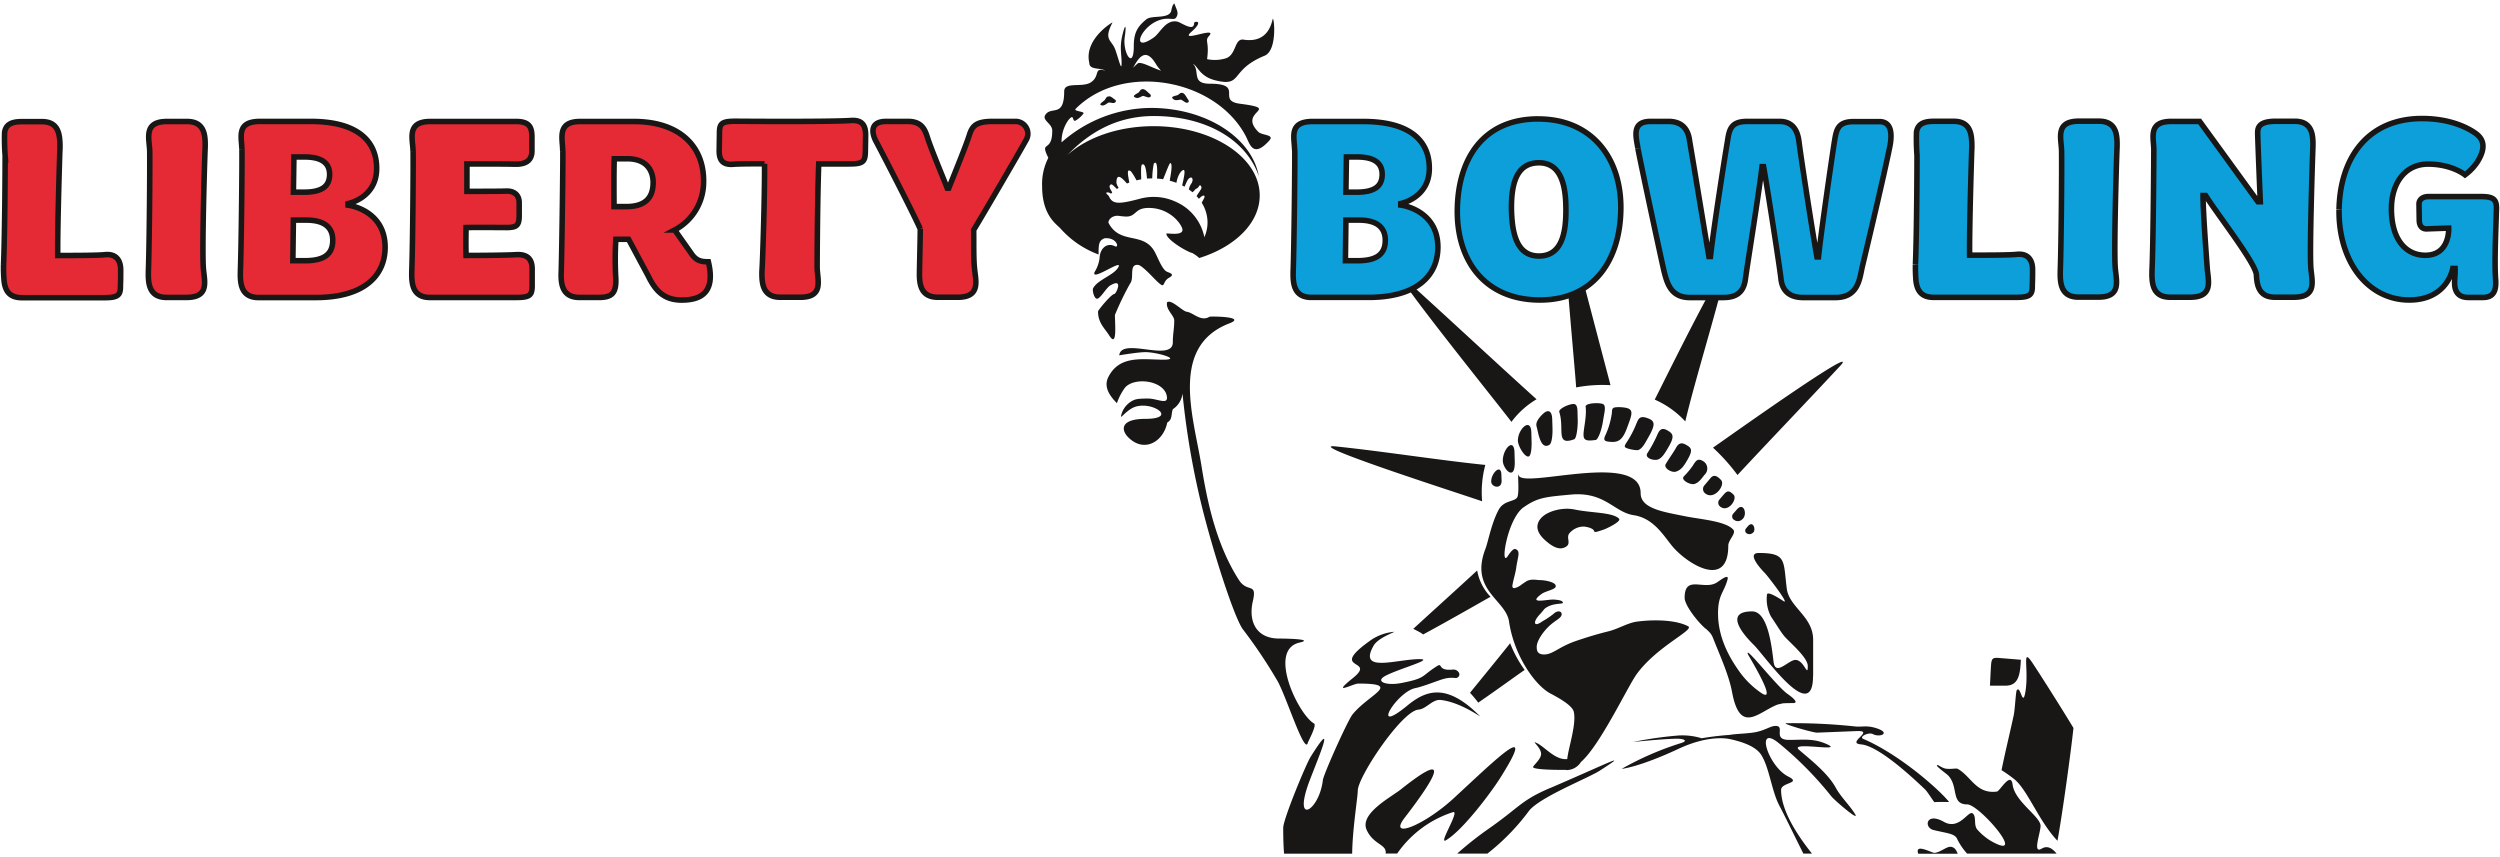 <svg xmlns="http://www.w3.org/2000/svg" width="700" height="240"><path d="M467.13 125.26c-1.12 1.93-1.88 3.09-3 3.43s-3.77-.43-2.84-1.84a35.43 35.43 0 0 0 2.71-5c.51-1.17 1.1-2.34 2.78-1.39s2.22 1.62.35 4.8zm15.43 13.3-1.12 1.32a1.36 1.36 0 0 0 .12 1.89c2.26 2 5.06-2.06 3.82-3.28s-1.77-1.17-2.82.07zm-5 37.42c1.94 1.72 1.75 1.89 2.79 4.43 1.69 4.13 3.84 9.14 4.62 13.33 2.24 12.14 7.48 5.57 12.68 3.57a.33.33 0 0 0 .12-.05c.41-.08.83-.18 1.27-.29s3.08-.1 3.23-.12c1.67-.17-1.38-2.29-1.73-2.53-3.11-2.16-12.13-13.91-11.13-11.16.19.51 8.7 14.24 3.7 10.84a24.39 24.39 0 0 1-5.95-5.78c-3.15-4.36-6.11-9.91-6.11-16.47 0-5.19 1.62-5.75 2.65-9.44.52-1.88-2 .16-3 .8-3.62 2.26-9-2.28-9 4.26-.04 1.91 3.3 6.41 5.82 8.63zm7.87-30.52a1.72 1.72 0 0 0 2.4-.06c1.58-1.22.45-5.06-1.54-2.7l-1 1.14a1.15 1.15 0 0 0 .1 1.62zM479 133.8l-1.78 2.12a1.54 1.54 0 0 0 .13 2.14c2.57 2.25 5.93-2.31 4.51-3.69-.73-.76-1.81-1.76-2.86-.57zm-35.7 13.64c.75 0 2.64.39 3 1.13.22.44-.07.7 2.91-.35.5-.17 4.91-2.21 4.11-3-1.8-1.8-7.68-1.56-12.38-2.55-3.5-.74-8 .49-9.65 2.65-1.14 1.47-1.33 3.42 1.08 5.7 1.84 1.74 3.86 3 5.54 2.34 2.63-1 .13-2.87 1.78-4.32a5.24 5.24 0 0 1 3.65-1.6zm28.57-23c-1.68-.94-2.39.59-2.76 1.26-.57 1-1.58 2.37-2.7 4.23-.68 1.13 1.65 2.48 2.79 2.14s1.95-1 3.07-2.95c1.89-3.19 1.43-3.68-.36-4.68zm-37.86 96.21c-8.3 3.56-8.32 5.23-17.48 11.6a95.79 95.79 0 0 0-8.51 6.75h8.46A61.91 61.91 0 0 0 428 227.2c2.81-3.88 16.54-9.24 19.92-11.41 8.28-5.34 4.08-2.85-13.87 4.86zM476.66 129c-1.26-.68-1.79-.07-2.61 1.3a23.51 23.51 0 0 1-2.6 3.12c-.88 1 1.84 2.43 3 2.09 1.37-.42 2.17-1.81 2.9-2.65a2.4 2.4 0 0 0-.69-3.86zm-56.21 5.57-.07-1.79c-.13-3-2.9-.25-2.84 2.07.04 1.61 3.02 2.29 2.91-.33zm3.68-5.37-.07-2.54c-.12-4.3-3.32-.93-3.27 2.37.04 2.31 3.51 6.04 3.34.12zm14.38 86.42a4.77 4.77 0 0 0 4.16-2.27c5.35-4.63 13.12-21.2 15.62-24.62 5.73-7.85 16.28-12.36 14.39-13.37-3.2-1.7-9-2-14.31-1.31-2.58.34-5.33 2.06-7.92 2.7-3.34.82-6.55 1.81-9.32 2.77-4.79 1.68-6.33 3.73-8.76 3.73-1.95 0-2.08-1.13-2.09-2.09 0-1.82 1.88-4.21 2.9-5.28 2-2.12 3.78-2.61 4.05-3.65s-1-1.57-2.32-.28a24.17 24.17 0 0 1-3 2c-2.62 1.9-2.77.11-.61-2.08.37-.38 1-1.24 1.32-1.52 2.23-1.68 5.11-1.06 5-1.63s-1.19-.75-2.54-.84c-1.74-.12-7.57 1.45-3.46-1.56 1.37-1 4.59-1.27 3.9-2.54-.5-.93-3.21-1.34-4.13-1.34-1.18 0-2.41-.43-3.84.23a22.1 22.1 0 0 0-1.95 1.34c-.78.45-2.4 1.36-2.1-.27s.77-3.06 1-4.47c.44-3.39 1.37-4.92-.15-5.53-.46-.18-1.16.42-2.2 2-2.16 3.22-.21-9.93 4.2-13.51-.43.3.45-.37 0 0 4.09-2.92 6.11-3.07 13.53-3.75 9.52-.86 12.05 4.94 17.54 5.77s8.23 5.5 10.74 8.59c4 4.89 15.76 12.42 15.76-.06 0-1.61 2.29-3.45 1.4-4.47-2.12-2.42-9.14-2.88-13.39-3.74-6.22-1.26-12.55-2.14-12.55-6.49 0-11.94-33.09-1.09-34.16-5-.39-1.42.24 4.51-.32 6s-3.74.86-5.25 3.62c-2.07 3.79-3 9.16-3.74 11-4.46 11.62 5.71 14.16 6.62 20.34 1.39 9.4 7.18 17.85 11.7 20.2 3.47 1.82 6.09 3.58 6.43 5.07.8 3.46-1.54 10.14-1.83 13.23-3.31.38-6.2-3.34-8.43-4.44-1.95-.95.79.83 1.09 2.73.22 1.4-1.53 2.85-2.2 3.82s7.87.92 9.22.92zm107.82 21.52c-1.06-.31-3 1.52-4.66 1.67-.7.07-5.64-2.84-4.56.24h11.07c-.51-1.05-.66-1.62-1.85-1.96zM428 127.82c.65-.13.9-2.1.84-4.25l-.07-2.54c-.13-4.3-3.81-.9-3.76 2.4.05 1.5 1.89 4.62 2.99 4.39zm86 92.71c-2.26-4.1-7.07-7.81-10.28-10.59-2.89-2.5 13.26.85 7.67-1.63-3.66-1.62-6.58-1.14-10.44-1.14-4.8 0-.94-3.91-3.76-3.91-1.55 0-2.95 1.3-6 1.81-2.21.37-5.18.38-7 .72-.23 0-3.69.23-7.73.92a18.44 18.44 0 0 0-6.39-.78 107 107 0 0 0-12.75 1.81c-.35.07 7.21-.78 12-.9 2-.05 3.57.54 1.37 1.22a85.37 85.37 0 0 0-16.59 7.2c0 .05 4.89-.46 15.92-5.6 8.53-4 13.89-2.81 14.31-2.72 2.54.55 7.13 1.74 8.84 4.46 2.27 3.63 2.88 10.06 5.05 14.17 1.66 3.14 4 8 6.72 13.43h2.41c-4.54-5.69-8.64-12.34-8.64-17.82 0-2.17 5.87-1.8 2-3.75-5.6-2.79-9.36-14.71-2.77-9.45a98 98 0 0 1 14.84 15c.78 1 7.87 7.14 6.69 5.05-1.47-2.46-4.1-4.93-5.47-7.5zm-67.2-97.34c.69-.1 1.66-2.87 2-5.08l.45-2.61c.26-1.51.06-2.18-.46-2.38-1.15-.45-4.93-.26-4.81.74.31 2.58-.47 5.65-.58 7.45s.44 2.33 3.35 1.88zm44 26c1-.66.14-3.65-1.4-1.83l-.53.62a.92.92 0 0 0 .08 1.26 1.37 1.37 0 0 0 1.82-.04zm16.88 40.05v-10.12c0-6.51-6.7-9.08-7.38-14.28-1-7.88 0-10-7.85-10-3.77 0 1.22 5.13 1.73 5.64.69.69 7.17 9.07 5.19 7.83-.51-.32-4.46-3-4.61-1.84a10.4 10.4 0 0 0 1.15 6.22c1.31 1.89 2.49 3.94 3.58 5.3 1.42 1.76 6.69 6 6.69 8.52 0 3.36-1-1.73-3.46-1.73-1.95 0-5.58 4.68-6.11.58-.46-3.53-1.43-14.17-6-14.17-7.44 0-3.39 5.62.46 9.39 3.01 2.95 16.58 22.67 16.58 8.67zM420 217.92c10.95-17.32-1.24-5.21-13 5.63-8.33 7.65-18.44 11.59-13.71 5.44 10.67-13.84 11.66-18.07-1-8-2.77 2.21-11.71 6.82-9.62 11.4 1.9 4.18 5.72 4 5.3 6.59h3.25a30.27 30.27 0 0 1 15.55-11.56c2.28-.76-4.26 9.25-1.88 7.84 4.77-2.85 12.62-13.41 15.11-17.34zm-22.84-19.22c2.22-.17 3.93-3 6.3-2.7 5.61.66 11.38 5 10.89 4.5-9.23-9.3-15-7.32-20.29-2.94-10.64 8.72-2.94-3.86 2.2-4.88 2.24-.45 6.29-2.11 7.81-2.54 2.67-.76 3.49 0 4.09-.46 1.15-.8 0-2.34-1.36-2.2-4.4.46-2.78-2-4.38-1-4.65 2.9-3 3.39-10 4.76-4.18.82-7.46-.36-4.62-1.94 3.65-2 14-4.74 9.67-4.74-6.44 0-17.27 4-12.88-3.74 1.2-2.14 5.43-3.61 5.85-3.92a13.57 13.57 0 0 0-7 2.62c-11.78 8.5 2.39 4.74-4.73 10.42-6.2 5 .13 1.46 1.64 1.46 12.38 0 3 2.91-1.64 8.64-1.35 1.66-8.13 16.77-8.31 18.4-1 8.71-8.74 13.18-3.59-.17 2.86-7.44 7.23-17.64.16-6.35-1.3 2.08-7.67 17.45-7.67 19.87 0 2.91.08 5.25.24 7.24h19.07c.07-6.8 1.57-15.88 1.57-17.66.01-3.86 12.34-22.31 16.98-22.67zM415 140.37a29.27 29.27 0 0 1 .89-10.19c-12.53-1.27-29.25-3.89-41.77-5.17-10.38-1.16 36.7 13.84 40.88 15.36zM310.76 80c-1 .65-2.64 3.54-3.53 3.64s-1.43-2.37-1.17-2.89c1.18-2.35 5.51-3.56 6.93-5.7 2.14-3.2-7.59 4-6.52 1.14a9.74 9.74 0 0 0 1.41-3.87c.08-2.7 2-4.53 4.29-3.37 1.31.64.63-2.52-2.86-2.24-1.52.59-1.75 1.45-1.7 4.55a26.6 26.6 0 0 1-10.82-7.44c-1.45-1.39-5-3.94-5-11.71a16.19 16.19 0 0 1 1.74-7.92c-2.55-5.12 1.1-1.19 1.1-7.61 0-2-2.91-2.86-1.95-4.39 1.64-2.62 5.29.91 5.29-6.58 0-2.86 5-1 7.41-2.52 2.82-1.8.66-4.3 4.1-3.31-1.45-.9-4.48-.1-4.48-2.19-1.54-6.66 6.62-11.5 6.51-11.3-2.63 5-.23 4.8.76 7.59s1.71 6 1.77 4.12c.08-2.74-.65-4.5.24-8.21.77-3.2 1.17-3 .65.57-.65 4.44 2.53 9.4 2.53 2.6 0-3.76 1-5.5 3.54-7.56 1.57-1.27 6.6.1 7-2.6.21-1.29.77-2 .87-1.73.51 1.6 1.35 2.53.43 3.87-.41.59-1.14.3-2.36.3-6.82 0-11.3 10.41-3.91 5.28 1.83-1.27 3.32-5.11 6.6-4.47 1.07.21 4.72 3 4.72.41 0-.56 3-.88-.73 2.43s7.57-1.73 4.88 1.22c-1.25 1.37.18 1.55-.52 6.45a10.43 10.43 0 0 0 4.82-.11c3.54-.72 2.64-5.79 5.42-5.35s6.84.06 8.11-5.68c.33-1.49 1.55 8.62-2.24 10.18-10 4.1-5.93 8.88-13.88 6.87-4.34-1.1-4.88-4.07-6.18-4.57 2.09 1.9-.6 5.54 4.71 5.54 9.85 0 1.75 4.74 8.47 5.61 11.92 1.54-.84 1.93 5.13 7.88 1 1 4.58.72 3.1 2.38-4.61 5.16-5.51.94-6.6-1.16-8.42-16.1-34.46-20.86-47.62-7.72-.81.81 2.63.71 2.13 1.39a7.34 7.34 0 0 1-2.3 2c-.9.19-.19-2.24-1.91-.19a10.44 10.44 0 0 0-1.9 6.23 38.06 38.06 0 0 1 25-9.64c15.49 0 28.29 8.33 30.23 19.11-3.29-9.68-14-16.73-29.14-16.84-10.75-.07-18.5 4.75-24.47 10.94 5.39-4.9 14.2-8.1 24.15-8.1 16.4 0 29.71 8.69 29.71 19.4 0 7.73-6.92 14.4-16.93 17.52a9.65 9.65 0 0 0-1.92-1.39c-1.7-.41-7.34-3.84-7.29-5.44 0-.27 4.77.79 4.5-1.2-.19-1.36-3.4-6-9.45-6-4 0-3.39 2.42-6.28 2.42a19 19 0 0 1-2.14-.21c-1.93-.16-3 1.24-2.82 2 3.31 6.21 9.64 2.31 12.89 8 .79 1.41 2 4.74 3.26 5.54.68.42 2.73.71.81 1.79-2.32 1.31-.58 3.82-4.07.33-.6-.6-3.56-3.8-4.57-3.91-2.74-.32-1 3.63-2.28 5.21a81.47 81.47 0 0 0-4.25 8.79c0 2.75.69 9.41-1.63 5.7-1.27-2-3.1-3.48-3.1-6.67 0-.36 3.73-4.89 4.57-4.89.51-.06 2.72-4.76-1.26-2.32zm6.5-61a14.94 14.94 0 0 1 1.27-1.21c.88-.72 3.94 1.16 6.57 2a11 11 0 0 1-1.53-2c-2.83-4.63-4.78-1.63-6.31 1.21zm-6.79 35.88c1 2.4 2.79 2.33 8.73.76a14.7 14.7 0 0 1 10.15.92 13.76 13.76 0 0 1 7.87 9.86 10.18 10.18 0 0 0 .89-4.13 10.33 10.33 0 0 0-1.63-5.52c.41-.87 1.28-2 .46-2-.32 0-.81.46-1.25.9-.2-.26-.42-.51-.64-.75.39-.77 1-1.44 1.32-2.14.16-.39-.23-1.2-.57-.77-.12.15-.31.62-.78.8a1.43 1.43 0 0 0-.6.55s1.05-.9-.53.47a10.79 10.79 0 0 0-1-.76 3.67 3.67 0 0 1 .51-1.42c1.19-1.58.12-2.79-.89-1.18-.13.21-.48 1-.85 1.81q-.33-.2-.66-.36c.45-1.94 1.12-4.79.21-4.28s-1.53 2-1.82 3.56a15.21 15.21 0 0 0-1.84-.59c0-.32.09-.63.13-.94.07-.47.76-4 0-4-.26 0-1.14 2.45-2 4.51-.56-.08-1.14-.15-1.72-.18.12-2.22.16-5.37-.9-4.17a22.72 22.72 0 0 0-.43 4.13c-.49 0-1 0-1.46.06-.21-2.06-.43-4.42-1.39-3.95-.44.22-.23 3.23-.24 4.15-.45.08-.89.17-1.32.28a18.61 18.61 0 0 0-1.48-2.44c-1.53-1.31-.75 1.59-.54 3.06l-.65.26c-1.09-1.21-2.95-3.41-2.95-.17a4.35 4.35 0 0 0 .62 1.39l-.48.31c-.61-.53-1.36-1.48-1.72-1.25-.81.5.06 1.52.28 2l.12.26-.34.31a1.62 1.62 0 0 0-1.16-.36c-.24.06-.16.25 0 .49a2.28 2.28 0 0 1 .55.56zm119.74 56.89c-10.59-9.54-26.1-24-36.69-33.54-8.7-8 26.7 35.84 29.68 39.9a23.9 23.9 0 0 1 7.01-6.32zm0 7.57c.49 1.38 1 6.85 3.65 5.19.59-.38.9-2.44.84-4.59l-.08-2.54c-.06-2.35-1.06-2.7-2.21-1.84-.92.75-2.62 2.5-2.16 3.82zm-64.09 88.77c.33-.85 2.64-5.06 1.8-5.54-4.34-2.45-13.12-20.56-4.08-22.64 4.6-1.05-4.7-1.14-5.71-1.14-6.49 0-8.61-4.93-7.34-10.42s-1.47-2.2-3.91-6c-6.25-9.78-8.8-21.49-10.5-32.12-2.14-13.33-9-33.23 7.83-39.7 5.08-1.95-5.24-2-5.54-1.87-2.41 1.51-4.56-1.15-6.35-1.38-1.26-.16-4.28-3.55-5.53-2.68-.49 2 2 3.69 2 5.12 0 2.32-.4 3.76-.4 6.09 0 5.78-14.44-1.6-15 3.66 0 0 5.22-.89 7.32-.89 3.34 0 10.28 2.11 5.05 2.11-5.71 0-12.38-1.42-15.49 5-1 2.16-.29 4.43 2.47 7.18a16 16 0 0 1 2.26-4.35c2.7-3.12 11.16-2 11.74 2.56.3 2.34-2.7.49-5.29.49-2.33 0-3.37.13-4.06.47a6.22 6.22 0 0 0-3.51 4.48c-.09.66 1-1 3-2.19 4.8-2.8 13.7 2.93 3.82 2.93-7 0-6.94 3.1-4.68 5.28 4.5 4.34 9.78 1 10.81-4.25 1.58-.9 1-2.45 1.59-3.76a6 6 0 0 0 2.68-4.38 224.91 224.91 0 0 0 4.47 27.59c3 13.47 10 35.51 12.55 38.6a138.59 138.59 0 0 1 9.3 13.84c2.39 3.68 7.66 20.8 8.74 17.95zm-56-181.08c-.41.2-.52.64-.82 1s-2.14 1.36-.6 1.5c.53.05 1.16-.49 1.62-.78.22-.14 1 .1 1.37.1.68 0 1.06-.62.45-1s-1.2-1.14-1.93-.78zM330.86 26c-.46 0-.7.41-1.11.62s-2.52.39-1 1.28c.52.31 1.3.05 1.84 0 .26 0 1 .59 1.33.76.68.33 1.25-.14.74-.8s-.97-1.93-1.8-1.86zm109.91 97c.63-.23 1-3 1-5.16l-.07-2.55c0-1.47-.37-2.06-.89-2.15-1.17-.2-4.51 1.3-4.21 2.22 1.51 4.72-1.15 9.58 4.17 7.64zM319.7 25c-.44.14-.56.59-.89.89s-2.33 1.06-.65 1.51c.58.16 1.26-.3 1.76-.52.24-.11 1.11.3 1.49.37.74.14 1.16-.47.49-1s-1.4-1.52-2.2-1.25zm107.21 162.6a33.41 33.41 0 0 1-4.07-7.49c-3.31 4.15-7.41 9.16-11.24 13.87a34.62 34.62 0 0 1 2.31 2.76c5.44-3.74 11.78-8.37 13-9.15zm114.69 37c2.25-.13 4.23 0 4.13-.05-2.4-3.13-13.68-13.24-24-17.65-1.36-.59 1.52-2 2.71-1.34 1.85 1 5.08-.25 1.14-1.6-3-1-4.16-.31-6.27-.57a162.69 162.69 0 0 0-19.13-.89c-1.72 0 7.52 2.69 8.62 2.64l11.08-.44c5.34-.22-3.15 3.37 1.22 3.73 4.82.4 14 8.86 17.83 12.52.68.6 2.07 2.89 2.67 3.63zm30.09 13c-2.7 1.69-.33-4.42-.33-6.35 0-2.62-7.21-6.77-7.83-11.56-.5-3.83-3.57 1.85-4.4 1.95-5.77.75-7.17-4.22-10.93-6.35-.5-.28-2.07.19-3.47-.09-1.15-.22-2.18-1.26-2.38-.91s2.53 2.25 3.08 2.79c3.06 3.07.71 8.15 5.38 8.15 3.45 0 17.28 16.23 6.69 10.26a16.18 16.18 0 0 1-3.75-3.1c-1.24-1.23-.27-3.52-1.31-4.56-1.25-1.25-3.69 4.8-8.16 2.28-5-2.82-5.66 1.58-2.93 2.28 3.63.93 6.06.93 6.7 2.61a17.71 17.71 0 0 0 2.73 4h25.06c-1.23-1.54-2.63-2.32-4.15-1.38zm-5.85-52.87-6.09-.5c-2.35-.19-2.14.4-2.37 3.84l-.19 3.91h4.39c3.54.02 4.08-2.98 4.26-7.23zm-152.23-25c-5.16 4.78-12 10.94-17.9 16.35.63.29 1.26.64 1.94 1a5.49 5.49 0 0 1 .82.57c7.45-4 17.3-9.69 18.88-10.55a14.18 14.18 0 0 1-3.74-7.36zm37.33-51.89c-3.56-13.54-8.7-33.15-12.26-46.69-2.86-11.25 2.39 42.39 2.64 47.33a39.4 39.4 0 0 1 9.62-.63zm118.3 78c-3.35-5.09-1.06 1.36-2.12 7.81-.78 4.76-1.39-2.11-2.45-.32-.25.43-.48 5.26-.81 6.84-1.07 5-2.37 10.24-3.43 15.47a41.57 41.57 0 0 1 3.72 2.65c3.68 3.15 6.76 11.68 11.94 17.13 1.24-6.63 3.67-24 4.48-31.59-3.85-6.37-9.04-14.51-11.33-17.99zM486.5 133c8.45-9.1 20.19-21.33 28.64-30.43 7.07-7.49-31.81 20.22-35.5 22.78a54.46 54.46 0 0 1 6.86 7.65zm-31.5-7.83c.3.49 3.1 1 3.67.85 1.19-.37 1.94-1.92 3.11-4 1.91-3.43 1.49-4.28-.66-5-2-.67-2.35.25-2.89 1.5a28.51 28.51 0 0 1-2.79 5.37c-.44.65-.6 1.04-.44 1.28zm-4.46-1.49c2.53.3 3.75-.34 5.08-4s2.09-5.19-.82-5.57a10.77 10.77 0 0 0-2.32-.08c-1.34.14-1 .76-1.23 2.12a22 22 0 0 1-1.69 5.62c-.74 1.49-.26 1.77.97 1.91zm21.34-5.68c2.7-11.45 8.53-30.15 11.23-41.6 2.33-9.45-17.87 31.82-19.79 35.49a25.44 25.44 0 0 1 8.56 6.11z" style="fill:#181716"/><path d="M362.49 41.92c-.07-3.55-1.67-7.9 5.08-7.9h14.14c13.21 0 18.58 5.51 18.5 13.26-.07 8.18-8 9.7-8 9.7v.44s10.25 1.23 10.4 11.58c.07 8.25-6 14.27-19.44 14.27h-16c-5.08 0-5.15-4.21-5.08-7.39.29-8.19.51-31.58.44-34M380.12 73c5.22 0 7.76-1.74 7.76-5.72 0-3.48-2.18-5.65-7.4-5.65h-3.63L376.71 73zm-.29-19.19c5.08 0 7.18-1.67 7.18-5 0-3-2-4.86-7-4.86H377l-.15 9.86zm50.86-20.5c15.08 0 23.35 11 23.14 25.35S446.14 84 431.19 84c-15.38 0-23.36-10.94-23.14-25.35s7.4-25.35 22.64-25.35m7.76 25.28c0-6.89-1.45-13-7.55-13-6.38 0-7.76 6.08-7.69 13 .15 6.73 1.45 13.11 7.69 13.11 6.39 0 7.62-6.45 7.55-13.11m20.17-17c1 5.29 6.45 30.64 7.32 34.41.8 3 1.74 7.32 7.19 7.32h9.35c3.34 0 5.74-1.16 6.24-5.22.66-4.78 3.7-23.47 4.65-31.44h.43c1 5.58 4.43 27.53 4.86 31.3.36 4 3 5.36 6.24 5.36h9c6.16 0 6.74-4.78 7.47-8.33.72-3 6-25.14 7.76-33.83.65-3.19.73-7.1-2.9-7.1h-7.11c-4.64 0-4.93 2.25-5.51 5.8-.37 2.24-3.63 24.41-4.43 32.08h-.43c-1-5.36-4.28-26.36-5-32-.23-1.93-.88-5.93-5.45-5.93h-9.14c-4.64 0-5 2.39-5.51 5.87-.44 2.32-3.85 24.12-4.72 31.94h-.44c-.94-5.43-4.35-26.29-5.36-32.09-.22-1.81-.87-5.72-5.95-5.72h-5c-5.22 0-4.21 3.91-3.55 7.53m77.7 32.6a43.58 43.58 0 0 0 .14 4.49c.29 2.39 1.23 4.64 4.93 4.64h23.15c3.91 0 4.57-.73 4.49-3.41.08-1.45.08-2.9.08-4.34 0-2.83-1.38-4.64-4.5-4.28-2.25.22-8.71.22-13.13.22-.07-7.9.43-24 .58-29a23.43 23.43 0 0 0-.07-3.92c-.29-2.31-1.24-4.56-4.94-4.56h-5.66c-3.41 0-4.49 1.23-4.78 3a63.1 63.1 0 0 0 .14 6.52c0 4.13-.07 21.3-.43 30.57m40.91-31.8c.08 4.13-.07 25.35-.36 33.54-.07 3.18 0 7.39 5.08 7.39h5.58c6.68 0 4.94-4.78 4.72-8.33-.36-5.15.29-28.47.51-33.61.07-3.19 0-7.32-5.08-7.32h-5.59c-6.74 0-4.93 4.78-4.86 8.33m25.83-.43c0 2.39-.15 25.78-.51 34-.07 3.18 0 7.39 5.08 7.39h5.59c6.74 0 5-4.79 4.78-8.33-.14-2-1.16-15.29-1.16-20.14h.73c3.55 5.65 14.22 19.19 14.22 22.31.14 2.82.72 6.16 5.15 6.16h5.37c6.67 0 4.93-4.79 4.71-8.33-.36-5.15.44-30.06.58-33.61.08-3.19 0-7.32-5.08-7.32h-5.29c-4.93 0-5.15 1.88-5.08 3.62 0 1.09.58 15.65.73 18.91h-.66L615.9 34H608c-6.53 0-5 4.35-4.93 7.9m51.87 16.73C654.71 73 662.84 84 674.59 84c10.74 0 12.19-8.84 12.19-8.84h.65c.07 1-.14 3-.14 4 0 2.75 1.23 4.13 3.91 4.13h4c2.91 0 3.85-1.74 3.56-5.22-.36-5.22.15-15.43.22-18.9.22-3.26-.58-4.13-4.36-4.13H680c-1.67 0-2.68.87-2.68 2.1l.07 4.49c0 1.37.58 2.46 2 2.46l6.24-.22s.43 7.61-6.53 7.61c-5.3 0-9.5-4.2-9.5-13 0-7.31 3.91-12.53 10.23-12.53 6.74 0 10.37 3 10.37 3a14 14 0 0 0 3.55-3.76c2.62-4.28 1.38-6.52-.79-8-1.46-1-6.32-4-14.8-4-15.17 0-22.93 11-23.22 25.35" style="fill:#0c9fda;stroke:#181716;stroke-miterlimit:10;stroke-width:1.553px"/><path d="M1 74.15c.36-9.27.44-26.44.44-30.57a63 63 0 0 1-.15-6.52c.29-1.81 1.38-3 4.79-3h5.66c3.7 0 4.64 2.25 4.93 4.56a21.46 21.46 0 0 1 .07 3.92c-.14 4.92-.65 21.07-.58 29 4.43 0 10.88 0 13.13-.22 3.12-.36 4.5 1.45 4.5 4.28 0 1.44 0 2.89-.07 4.34.07 2.68-.58 3.41-4.5 3.41H6.08c-3.7 0-4.64-2.25-4.93-4.64A40.69 40.69 0 0 1 1 74.15m40.92-31.8c.07 4.13-.08 25.35-.37 33.54-.07 3.18 0 7.39 5.08 7.39h5.59c6.67 0 4.93-4.78 4.71-8.33-.36-5.15.29-28.47.51-33.61.07-3.19 0-7.32-5.08-7.32h-5.58c-6.75 0-4.94 4.78-4.86 8.33m25.82-.43c.08 2.39-.14 25.78-.43 34-.07 3.18 0 7.39 5.08 7.39h16c13.42 0 19.51-6 19.44-14.27-.14-10.36-10.37-11.59-10.37-11.59V57s7.91-1.52 8-9.7C105.54 39.53 100.17 34 87 34H72.82c-6.74 0-5.15 4.35-5.08 7.9M82 73l.15-11.37h3.63c5.22 0 7.39 2.17 7.39 5.65 0 4-2.53 5.72-7.76 5.72zm.15-19.19.14-9.86h3c4.93 0 7 1.82 7 4.86 0 3.33-2.1 5-7.18 5zm33.52-11.45c.07 2.39-.08 25.35-.37 33.54-.07 3.18 0 7.39 5.08 7.39h24.12c3.84 0 4.5-.58 4.5-3.34v-4.64c0-2.83-1.38-4.2-4.57-4-2.32.15-9.22.22-13.93.22-.07-2.39-.07-4.85 0-7.82 4.06-.07 9.57 0 11.61 0 2.46-.07 3.26-.51 3.26-3.33v-3.61c0-2.39-1.67-3.34-3.63-3.26-1.59.07-7 .07-11 .07V45.9c5.15 0 10.44 0 13.49.07s4.79-1.08 4.71-3.91v-3.62c0-2.68-.58-4.42-4.42-4.42h-24c-6.75 0-4.94 4.78-4.86 8.33m41.93-.07c.07 2.46-.22 25.42-.44 33.61-.14 3.18 0 7.39 5.08 7.39h5.52c3.84 0 4.93-1.45 4.64-5.87a98.19 98.19 0 0 1 .04-10.41H176l5.44 10.14c2 4.13 4.35 6.88 9.43 6.88 5.87 0 9.43-2.53 7.47-10.72-2.1 0-3.48-.29-4.93-2.54l-4.5-6.37a15.13 15.13 0 0 0 8.09-13.2c.29-10.07-6.6-17.17-19.51-17.17h-15c-6.67 0-4.93 4.78-4.93 8.26m14.36 15.57c0-2.82-.07-9.92.08-13.4h3.62c5.59 0 7.26 3.48 7.26 6.66 0 4.57-2.54 6.74-7.55 6.74zm42.15-12c.08 8.26-.5 27-.72 30.06-.07 3.19.07 7.32 5.15 7.32h5.59c6.67 0 4.78-4.78 4.71-8.33 0-2 .07-19 .44-29h8.56c3.91 0 4.42-.65 4.5-3.33l.07-4.42c.07-2.82-.73-4.56-3.92-4.42-6.31.44-32.5.22-32.5.22-3.92 0-4.5.65-4.5 3.33l-.07 4.71c-.07 2.83.94 4.27 4.06 4 1.52-.14 6.31-.14 8.63-.14m43.61 18.18c0 2-.15 7.61-.22 11.81-.07 3.18 0 7.39 5.15 7.39h5.51c6.68 0 5-4.78 4.72-8.33-.29-2.83-.15-8.33-.22-10.51 2.32-3.76 12.7-21.58 14.66-25.13a3.45 3.45 0 0 0-2.76-5.26h-6.6c-4.65 0-5.73 1.3-6.53 3.91-.95 3-4.21 10.94-5.73 14.78h-.44c-1.16-3-4.57-11.08-5.58-14.34-.66-2-1.53-4.35-5.37-4.35h-6.1c-5.15 0-3.7 3.91-3 5.36 1.3 2.39 10.37 19.92 12.48 24.7" style="fill:#e62a35;stroke:#181716;stroke-miterlimit:10;stroke-width:1.553px"/></svg>